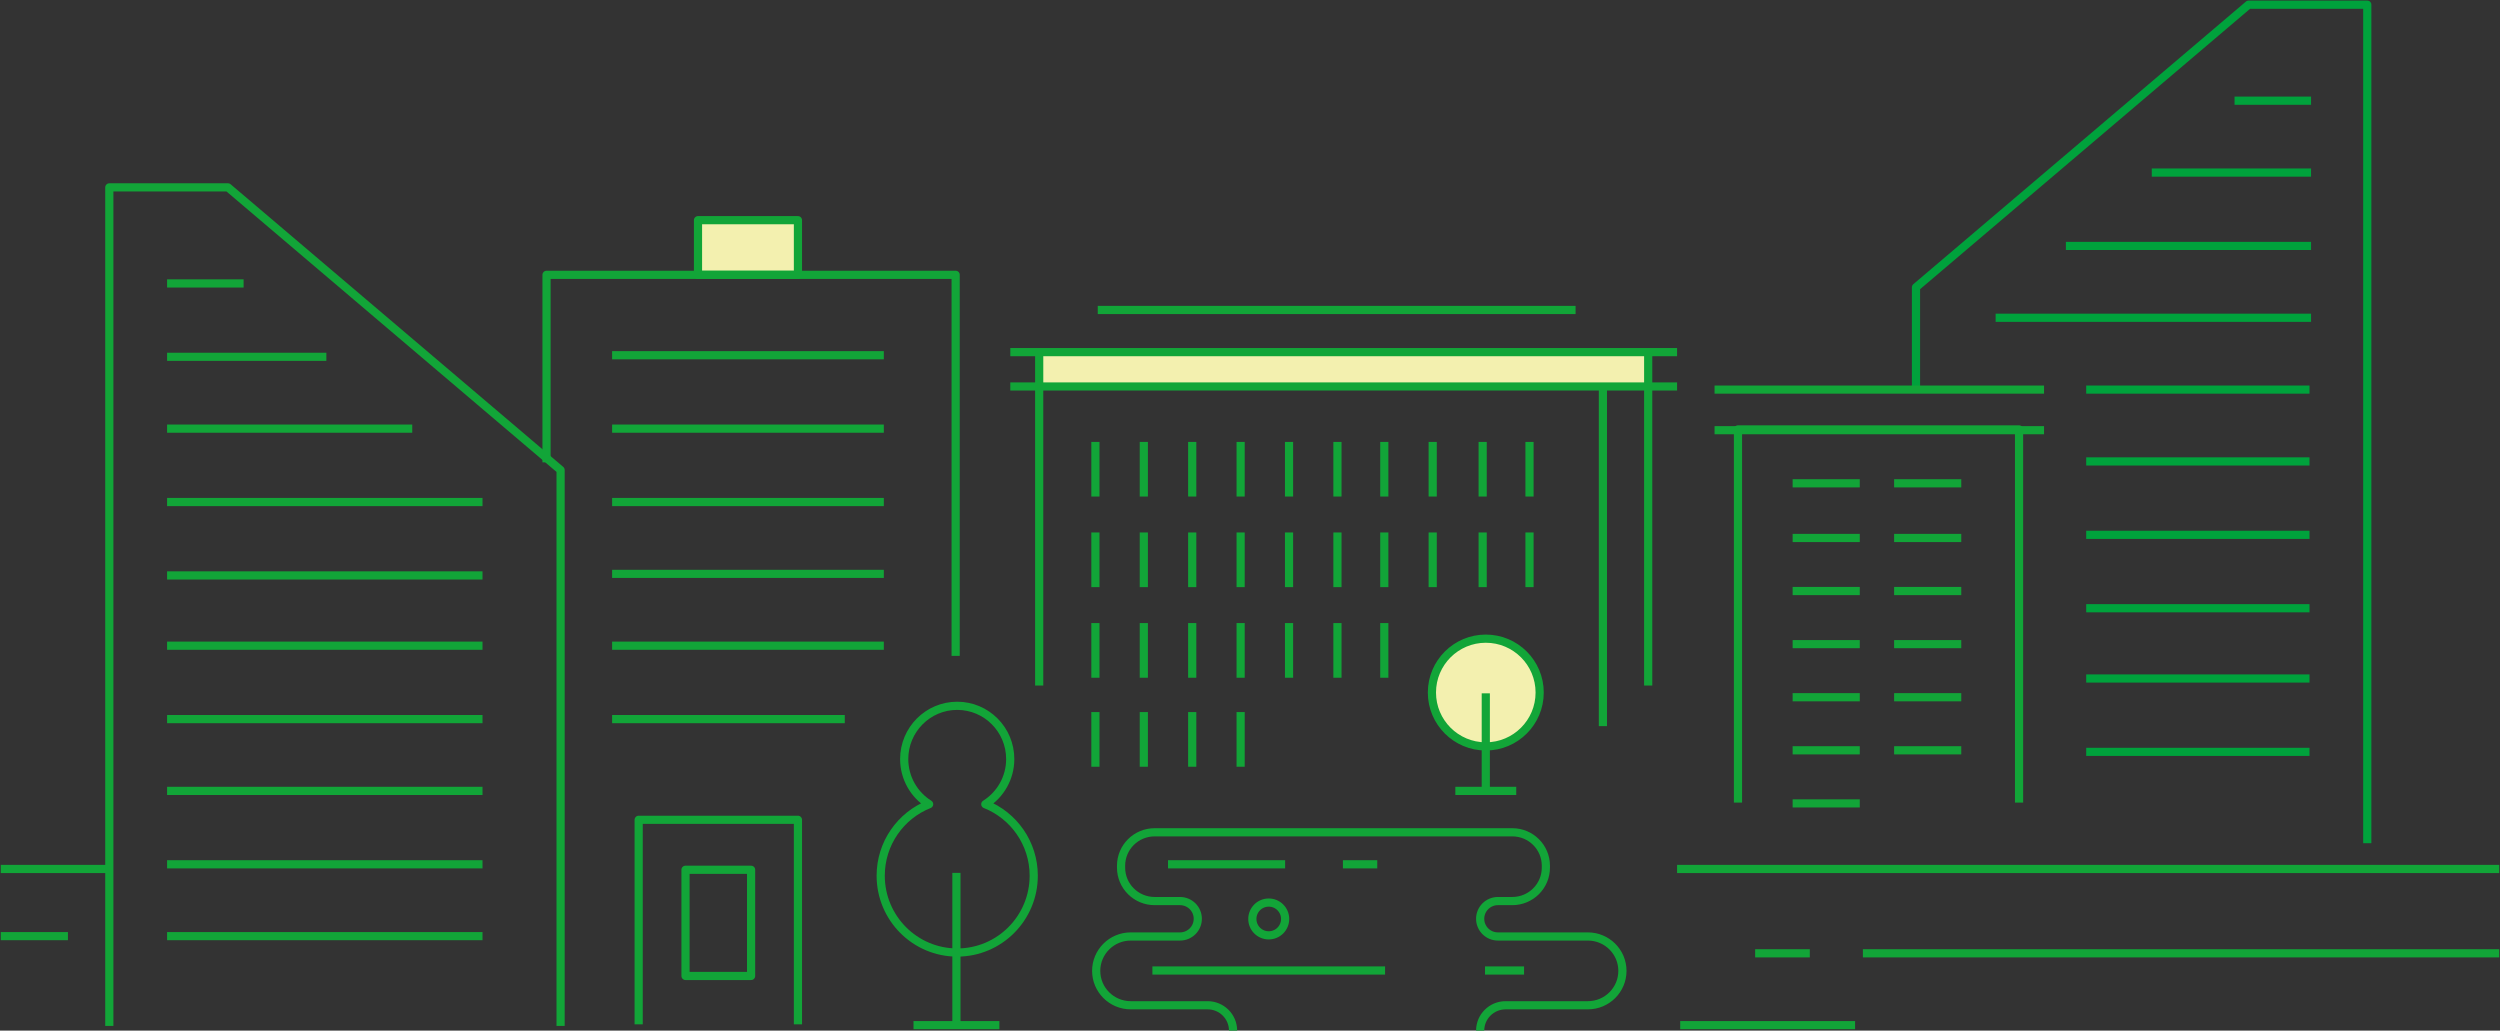 <?xml version="1.0" encoding="UTF-8"?>
<svg width="1601px" height="660px" viewBox="0 0 1601 660" version="1.1" xmlns="http://www.w3.org/2000/svg" xmlns:xlink="http://www.w3.org/1999/xlink">
    <rect x="0" y="0" width="1601" height="660" fill="#333333" stroke="none"/>
    <title>Group 107</title>
    <g id="Page-1" stroke="none" stroke-width="1" fill="none" fill-rule="evenodd">
        <g id="wefix-copy-7" transform="translate(0, -2247)">
            <g id="Page"></g>
            <g id="Group-107" transform="translate(0, 2250)">
                <path d="M986,440.5 C986,459.554 970.553,475 951.5,475 C932.447,475 917,459.554 917,440.5 C917,421.446 932.447,406 951.5,406 C970.553,406 986,421.446 986,440.5" id="Fill-1" fill="#F3F0AF"></path>
                <polygon id="Fill-3" fill="#F3F0AF" points="665 244 1055 244 1055 222 665 222"></polygon>
                <polygon id="Fill-5" fill="#F3F0AF" points="446 173 511 173 511 138 446 138"></polygon>
                <polyline id="Stroke-6" stroke="#12A538" stroke-width="5.239" stroke-linejoin="round" points="70 654 70 117 146.002 117 359 297.989 359 654"></polyline>
                <line x1="107" y1="178.5" x2="156" y2="178.5" id="Stroke-7" stroke="#12A538" stroke-width="5.239" stroke-linejoin="round"></line>
                <line x1="107" y1="225.5" x2="209" y2="225.5" id="Stroke-8" stroke="#12A538" stroke-width="5.239" stroke-linejoin="round"></line>
                <line x1="107" y1="271.5" x2="264" y2="271.5" id="Stroke-9" stroke="#12A538" stroke-width="5.239" stroke-linejoin="round"></line>
                <line x1="107" y1="318.5" x2="309" y2="318.5" id="Stroke-10" stroke="#12A538" stroke-width="5.239" stroke-linejoin="round"></line>
                <line x1="107" y1="365.5" x2="309" y2="365.5" id="Stroke-11" stroke="#12A538" stroke-width="5.239" stroke-linejoin="round"></line>
                <line x1="107" y1="410.5" x2="309" y2="410.5" id="Stroke-12" stroke="#12A538" stroke-width="5.239" stroke-linejoin="round"></line>
                <line x1="107" y1="457.5" x2="309" y2="457.5" id="Stroke-13" stroke="#12A538" stroke-width="5.239" stroke-linejoin="round"></line>
                <line x1="107" y1="503.5" x2="309" y2="503.5" id="Stroke-14" stroke="#12A538" stroke-width="5.239" stroke-linejoin="round"></line>
                <line x1="107" y1="550.5" x2="309" y2="550.5" id="Stroke-15" stroke="#12A538" stroke-width="5.239" stroke-linejoin="round"></line>
                <line x1="107" y1="596.5" x2="309" y2="596.5" id="Stroke-16" stroke="#12A538" stroke-width="5.239" stroke-linejoin="round"></line>
                <polyline id="Stroke-17" stroke="#00A23C" stroke-width="5.239" stroke-linejoin="round" points="1516 537 1516 0 1439.998 0 1227 180.989 1227 247.142"></polyline>
                <line x1="1480" y1="61.5" x2="1431" y2="61.5" id="Stroke-18" stroke="#00A23C" stroke-width="5.239" stroke-linejoin="round"></line>
                <line x1="1480" y1="107.5" x2="1378" y2="107.5" id="Stroke-19" stroke="#00A23C" stroke-width="5.239" stroke-linejoin="round"></line>
                <line x1="1480" y1="154.5" x2="1323" y2="154.5" id="Stroke-20" stroke="#00A23C" stroke-width="5.239" stroke-linejoin="round"></line>
                <line x1="1480" y1="200.5" x2="1278" y2="200.5" id="Stroke-21" stroke="#00A23C" stroke-width="5.239" stroke-linejoin="round"></line>
                <line x1="1479" y1="246.5" x2="1336" y2="246.5" id="Stroke-22" stroke="#00A23C" stroke-width="5.239" stroke-linejoin="round"></line>
                <line x1="1479" y1="292.5" x2="1336" y2="292.5" id="Stroke-23" stroke="#00A23C" stroke-width="5.239" stroke-linejoin="round"></line>
                <line x1="1479" y1="339.5" x2="1336" y2="339.5" id="Stroke-24" stroke="#00A23C" stroke-width="5.239" stroke-linejoin="round"></line>
                <line x1="1479" y1="386.5" x2="1336" y2="386.5" id="Stroke-25" stroke="#00A23C" stroke-width="5.239" stroke-linejoin="round"></line>
                <line x1="1479" y1="431.5" x2="1336" y2="431.5" id="Stroke-26" stroke="#00A23C" stroke-width="5.239" stroke-linejoin="round"></line>
                <line x1="1479" y1="478.5" x2="1336" y2="478.5" id="Stroke-27" stroke="#00A23C" stroke-width="5.239" stroke-linejoin="round"></line>
                <path d="M947.895,657 C947.895,648.036 955.195,640.769 964.199,640.769 L1016.88,640.769 C1029.097,640.769 1039,630.909 1039,618.746 C1039,606.584 1029.097,596.725 1016.88,596.725 L959.286,596.725 C952.995,596.725 947.895,591.647 947.895,585.384 C947.895,579.121 952.995,574.044 959.286,574.044 L968.477,574.044 C980.351,574.044 989.977,564.461 989.977,552.64 L989.977,551.405 C989.977,539.583 980.351,530 968.477,530 L739.431,530 C727.557,530 717.931,539.583 717.931,551.405 L717.931,552.64 C717.931,564.461 727.557,574.044 739.431,574.044 L755.675,574.044 C761.965,574.044 767.065,579.121 767.065,585.384 C767.065,591.647 761.965,596.725 755.675,596.725 L724.119,596.725 C711.903,596.725 702,606.584 702,618.746 C702,630.909 711.903,640.769 724.119,640.769 L773.351,640.769 C782.356,640.769 789.655,648.036 789.655,657" id="Stroke-28" stroke="#12A538" stroke-width="5.239" stroke-linejoin="round"></path>
                <line x1="748" y1="550.5" x2="823" y2="550.5" id="Stroke-29" stroke="#12A538" stroke-width="5.239" stroke-linejoin="round"></line>
                <line x1="860" y1="550.5" x2="882" y2="550.5" id="Stroke-30" stroke="#12A538" stroke-width="5.239" stroke-linejoin="round"></line>
                <line x1="738" y1="618.5" x2="887" y2="618.5" id="Stroke-31" stroke="#12A538" stroke-width="5.239" stroke-linejoin="round"></line>
                <line x1="951" y1="618.5" x2="976" y2="618.5" id="Stroke-32" stroke="#12A538" stroke-width="5.239" stroke-linejoin="round"></line>
                <path d="M823,585.5 C823,591.299 818.299,596 812.5,596 C806.701,596 802,591.299 802,585.5 C802,579.701 806.701,575 812.5,575 C818.299,575 823,579.701 823,585.5 Z" id="Stroke-33" stroke="#12A538" stroke-width="5.239" stroke-linejoin="round"></path>
                <line x1="647" y1="222.5" x2="1074" y2="222.5" id="Stroke-34" stroke="#12A538" stroke-width="5.239"></line>
                <line x1="1074" y1="244.5" x2="647" y2="244.5" id="Stroke-35" stroke="#12A538" stroke-width="5.239" stroke-linejoin="round"></line>
                <line x1="665.5" y1="222" x2="665.5" y2="436" id="Stroke-36" stroke="#12A538" stroke-width="5.239" stroke-linejoin="round"></line>
                <line x1="1055.5" y1="222" x2="1055.5" y2="436" id="Stroke-37" stroke="#12A538" stroke-width="5.239" stroke-linejoin="round"></line>
                <line x1="701.5" y1="280" x2="701.5" y2="315" id="Stroke-38" stroke="#12A538" stroke-width="5.239" stroke-linejoin="round"></line>
                <line x1="732.5" y1="280" x2="732.5" y2="315" id="Stroke-39" stroke="#12A538" stroke-width="5.239" stroke-linejoin="round"></line>
                <line x1="763.5" y1="280" x2="763.5" y2="315" id="Stroke-40" stroke="#12A538" stroke-width="5.239" stroke-linejoin="round"></line>
                <line x1="794.5" y1="280" x2="794.5" y2="315" id="Stroke-41" stroke="#12A538" stroke-width="5.239" stroke-linejoin="round"></line>
                <line x1="825.5" y1="280" x2="825.5" y2="315" id="Stroke-42" stroke="#12A538" stroke-width="5.239" stroke-linejoin="round"></line>
                <line x1="856.5" y1="280" x2="856.5" y2="315" id="Stroke-43" stroke="#12A538" stroke-width="5.239" stroke-linejoin="round"></line>
                <line x1="886.5" y1="280" x2="886.5" y2="315" id="Stroke-44" stroke="#12A538" stroke-width="5.239" stroke-linejoin="round"></line>
                <line x1="917.5" y1="280" x2="917.5" y2="315" id="Stroke-45" stroke="#12A538" stroke-width="5.239" stroke-linejoin="round"></line>
                <line x1="949.5" y1="280" x2="949.5" y2="315" id="Stroke-46" stroke="#12A538" stroke-width="5.239" stroke-linejoin="round"></line>
                <line x1="979.5" y1="280" x2="979.5" y2="315" id="Stroke-47" stroke="#12A538" stroke-width="5.239" stroke-linejoin="round"></line>
                <line x1="701.5" y1="338" x2="701.5" y2="373" id="Stroke-48" stroke="#12A538" stroke-width="5.239" stroke-linejoin="round"></line>
                <line x1="732.5" y1="338" x2="732.5" y2="373" id="Stroke-49" stroke="#12A538" stroke-width="5.239" stroke-linejoin="round"></line>
                <line x1="763.5" y1="338" x2="763.5" y2="373" id="Stroke-50" stroke="#12A538" stroke-width="5.239" stroke-linejoin="round"></line>
                <line x1="794.5" y1="338" x2="794.5" y2="373" id="Stroke-51" stroke="#12A538" stroke-width="5.239" stroke-linejoin="round"></line>
                <line x1="825.5" y1="338" x2="825.5" y2="373" id="Stroke-52" stroke="#12A538" stroke-width="5.239" stroke-linejoin="round"></line>
                <line x1="856.5" y1="338" x2="856.5" y2="373" id="Stroke-53" stroke="#12A538" stroke-width="5.239" stroke-linejoin="round"></line>
                <line x1="886.5" y1="338" x2="886.5" y2="373" id="Stroke-54" stroke="#12A538" stroke-width="5.239" stroke-linejoin="round"></line>
                <line x1="917.5" y1="338" x2="917.5" y2="373" id="Stroke-55" stroke="#12A538" stroke-width="5.239" stroke-linejoin="round"></line>
                <line x1="949.5" y1="338" x2="949.5" y2="373" id="Stroke-56" stroke="#12A538" stroke-width="5.239" stroke-linejoin="round"></line>
                <line x1="979.5" y1="338" x2="979.5" y2="373" id="Stroke-57" stroke="#12A538" stroke-width="5.239" stroke-linejoin="round"></line>
                <line x1="701.5" y1="396" x2="701.5" y2="431" id="Stroke-58" stroke="#12A538" stroke-width="5.239" stroke-linejoin="round"></line>
                <line x1="732.5" y1="396" x2="732.5" y2="431" id="Stroke-59" stroke="#12A538" stroke-width="5.239" stroke-linejoin="round"></line>
                <line x1="763.5" y1="396" x2="763.5" y2="431" id="Stroke-60" stroke="#12A538" stroke-width="5.239" stroke-linejoin="round"></line>
                <line x1="794.5" y1="396" x2="794.5" y2="431" id="Stroke-61" stroke="#12A538" stroke-width="5.239" stroke-linejoin="round"></line>
                <line x1="825.5" y1="396" x2="825.5" y2="431" id="Stroke-62" stroke="#12A538" stroke-width="5.239" stroke-linejoin="round"></line>
                <line x1="856.5" y1="396" x2="856.5" y2="431" id="Stroke-63" stroke="#12A538" stroke-width="5.239" stroke-linejoin="round"></line>
                <line x1="886.5" y1="396" x2="886.5" y2="431" id="Stroke-64" stroke="#12A538" stroke-width="5.239" stroke-linejoin="round"></line>
                <line x1="701.5" y1="453" x2="701.5" y2="488" id="Stroke-65" stroke="#12A538" stroke-width="5.239" stroke-linejoin="round"></line>
                <line x1="732.5" y1="453" x2="732.5" y2="488" id="Stroke-66" stroke="#12A538" stroke-width="5.239" stroke-linejoin="round"></line>
                <line x1="763.5" y1="453" x2="763.5" y2="488" id="Stroke-67" stroke="#12A538" stroke-width="5.239" stroke-linejoin="round"></line>
                <line x1="794.5" y1="453" x2="794.5" y2="488" id="Stroke-68" stroke="#12A538" stroke-width="5.239" stroke-linejoin="round"></line>
                <line x1="1026.5" y1="245" x2="1026.5" y2="462" id="Stroke-69" stroke="#12A538" stroke-width="5.239" stroke-linejoin="round"></line>
                <path d="M630.985,512.009 C640.572,505.982 646.952,495.289 646.952,483.094 C646.952,464.265 631.751,449 613,449 C594.249,449 579.048,464.265 579.048,483.094 C579.048,495.289 585.429,505.982 595.015,512.009 C576.852,519.209 564,536.994 564,557.794 C564,584.969 585.938,607 613,607 C640.062,607 662,584.969 662,557.794 C662,536.994 649.149,519.209 630.985,512.009 Z" id="Stroke-70" stroke="#12A538" stroke-width="5.239" stroke-linejoin="round"></path>
                <line x1="612.5" y1="556" x2="612.5" y2="654" id="Stroke-71" stroke="#12A538" stroke-width="5.239" stroke-linejoin="round"></line>
                <line x1="585" y1="653.5" x2="640" y2="653.5" id="Stroke-72" stroke="#12A538" stroke-width="5.239" stroke-linejoin="round"></line>
                <polyline id="Stroke-73" stroke="#12A538" stroke-width="5.239" stroke-linejoin="round" points="350 293.087 350 173 612 173 612 417"></polyline>
                <line x1="392" y1="224.5" x2="566" y2="224.5" id="Stroke-74" stroke="#12A538" stroke-width="5.239" stroke-linejoin="round"></line>
                <line x1="392" y1="271.5" x2="566" y2="271.5" id="Stroke-75" stroke="#12A538" stroke-width="5.239" stroke-linejoin="round"></line>
                <line x1="392" y1="318.5" x2="566" y2="318.5" id="Stroke-76" stroke="#12A538" stroke-width="5.239" stroke-linejoin="round"></line>
                <line x1="392" y1="364.5" x2="566" y2="364.5" id="Stroke-77" stroke="#12A538" stroke-width="5.239" stroke-linejoin="round"></line>
                <line x1="392" y1="410.5" x2="566" y2="410.5" id="Stroke-78" stroke="#12A538" stroke-width="5.239" stroke-linejoin="round"></line>
                <line x1="392" y1="457.5" x2="541" y2="457.5" id="Stroke-79" stroke="#12A538" stroke-width="5.239" stroke-linejoin="round"></line>
                <polygon id="Stroke-80" stroke="#12A538" stroke-width="5.239" stroke-linejoin="round" points="447 173 511 173 511 138 447 138"></polygon>
                <polyline id="Stroke-81" stroke="#12A538" stroke-width="5.239" stroke-linejoin="round" points="511 653 511 522 409 522 409 653"></polyline>
                <polygon id="Stroke-82" stroke="#12A538" stroke-width="5.239" stroke-linejoin="round" points="439 622 481 622 481 554 439 554"></polygon>
                <line x1="703" y1="195.5" x2="1009" y2="195.5" id="Stroke-83" stroke="#12A538" stroke-width="5.239" stroke-linejoin="round"></line>
                <polyline id="Stroke-84" stroke="#12A538" stroke-width="5.239" stroke-linejoin="round" points="1113 511 1113 272 1293 272 1293 511"></polyline>
                <line x1="1098" y1="272.5" x2="1309" y2="272.5" id="Stroke-85" stroke="#12A538" stroke-width="5.239" stroke-linejoin="round"></line>
                <line x1="1098" y1="246.5" x2="1309" y2="246.5" id="Stroke-86" stroke="#12A538" stroke-width="5.239" stroke-linejoin="round"></line>
                <line x1="1148" y1="306.5" x2="1191" y2="306.5" id="Stroke-87" stroke="#12A538" stroke-width="5.239" stroke-linejoin="round"></line>
                <line x1="1213" y1="306.5" x2="1256" y2="306.5" id="Stroke-88" stroke="#12A538" stroke-width="5.239" stroke-linejoin="round"></line>
                <line x1="1148" y1="341.5" x2="1191" y2="341.5" id="Stroke-89" stroke="#12A538" stroke-width="5.239" stroke-linejoin="round"></line>
                <line x1="1213" y1="341.5" x2="1256" y2="341.5" id="Stroke-90" stroke="#12A538" stroke-width="5.239" stroke-linejoin="round"></line>
                <line x1="1148" y1="375.5" x2="1191" y2="375.5" id="Stroke-91" stroke="#12A538" stroke-width="5.239" stroke-linejoin="round"></line>
                <line x1="1213" y1="375.5" x2="1256" y2="375.5" id="Stroke-92" stroke="#12A538" stroke-width="5.239" stroke-linejoin="round"></line>
                <line x1="1148" y1="409.5" x2="1191" y2="409.5" id="Stroke-93" stroke="#12A538" stroke-width="5.239" stroke-linejoin="round"></line>
                <line x1="1213" y1="409.5" x2="1256" y2="409.5" id="Stroke-94" stroke="#12A538" stroke-width="5.239" stroke-linejoin="round"></line>
                <line x1="1148" y1="443.5" x2="1191" y2="443.5" id="Stroke-95" stroke="#12A538" stroke-width="5.239" stroke-linejoin="round"></line>
                <line x1="1213" y1="443.5" x2="1256" y2="443.5" id="Stroke-96" stroke="#12A538" stroke-width="5.239" stroke-linejoin="round"></line>
                <line x1="1148" y1="477.5" x2="1191" y2="477.5" id="Stroke-97" stroke="#12A538" stroke-width="5.239" stroke-linejoin="round"></line>
                <line x1="1213" y1="477.5" x2="1256" y2="477.5" id="Stroke-98" stroke="#12A538" stroke-width="5.239" stroke-linejoin="round"></line>
                <line x1="1148" y1="511.5" x2="1191" y2="511.5" id="Stroke-99" stroke="#12A538" stroke-width="5.239" stroke-linejoin="round"></line>
                <line x1="1074" y1="553.5" x2="1600.5" y2="553.5" id="Stroke-100" stroke="#12A538" stroke-width="5.239" stroke-linejoin="round"></line>
                <line x1="1193" y1="607.5" x2="1600.5" y2="607.5" id="Stroke-101" stroke="#12A538" stroke-width="5.239" stroke-linejoin="round"></line>
                <line x1="1076" y1="653.5" x2="1188" y2="653.5" id="Stroke-102" stroke="#12A538" stroke-width="5.239" stroke-linejoin="round"></line>
                <line x1="1159" y1="607.5" x2="1124" y2="607.5" id="Stroke-103" stroke="#12A538" stroke-width="5.239" stroke-linejoin="round"></line>
                <path d="M986,440.5 C986,459.554 970.553,475 951.5,475 C932.447,475 917,459.554 917,440.5 C917,421.446 932.447,406 951.5,406 C970.553,406 986,421.446 986,440.5 Z" id="Stroke-104" stroke="#12A538" stroke-width="5.239" stroke-linejoin="round"></path>
                <line x1="951.5" y1="441" x2="951.5" y2="504" id="Stroke-105" stroke="#12A538" stroke-width="5.239" stroke-linejoin="round"></line>
                <line x1="932" y1="503.5" x2="971" y2="503.5" id="Stroke-106" stroke="#12A538" stroke-width="5.239" stroke-linejoin="round"></line>
                <line x1="0.5" y1="553.5" x2="70.5" y2="553.5" id="Stroke-100-Copy" stroke="#12A538" stroke-width="5.239" stroke-linejoin="round"></line>
                <line x1="0.5" y1="596.5" x2="43.5" y2="596.5" id="Stroke-100-Copy-2" stroke="#12A538" stroke-width="5.239" stroke-linejoin="round"></line>
            </g>
        </g>
    </g>
</svg>